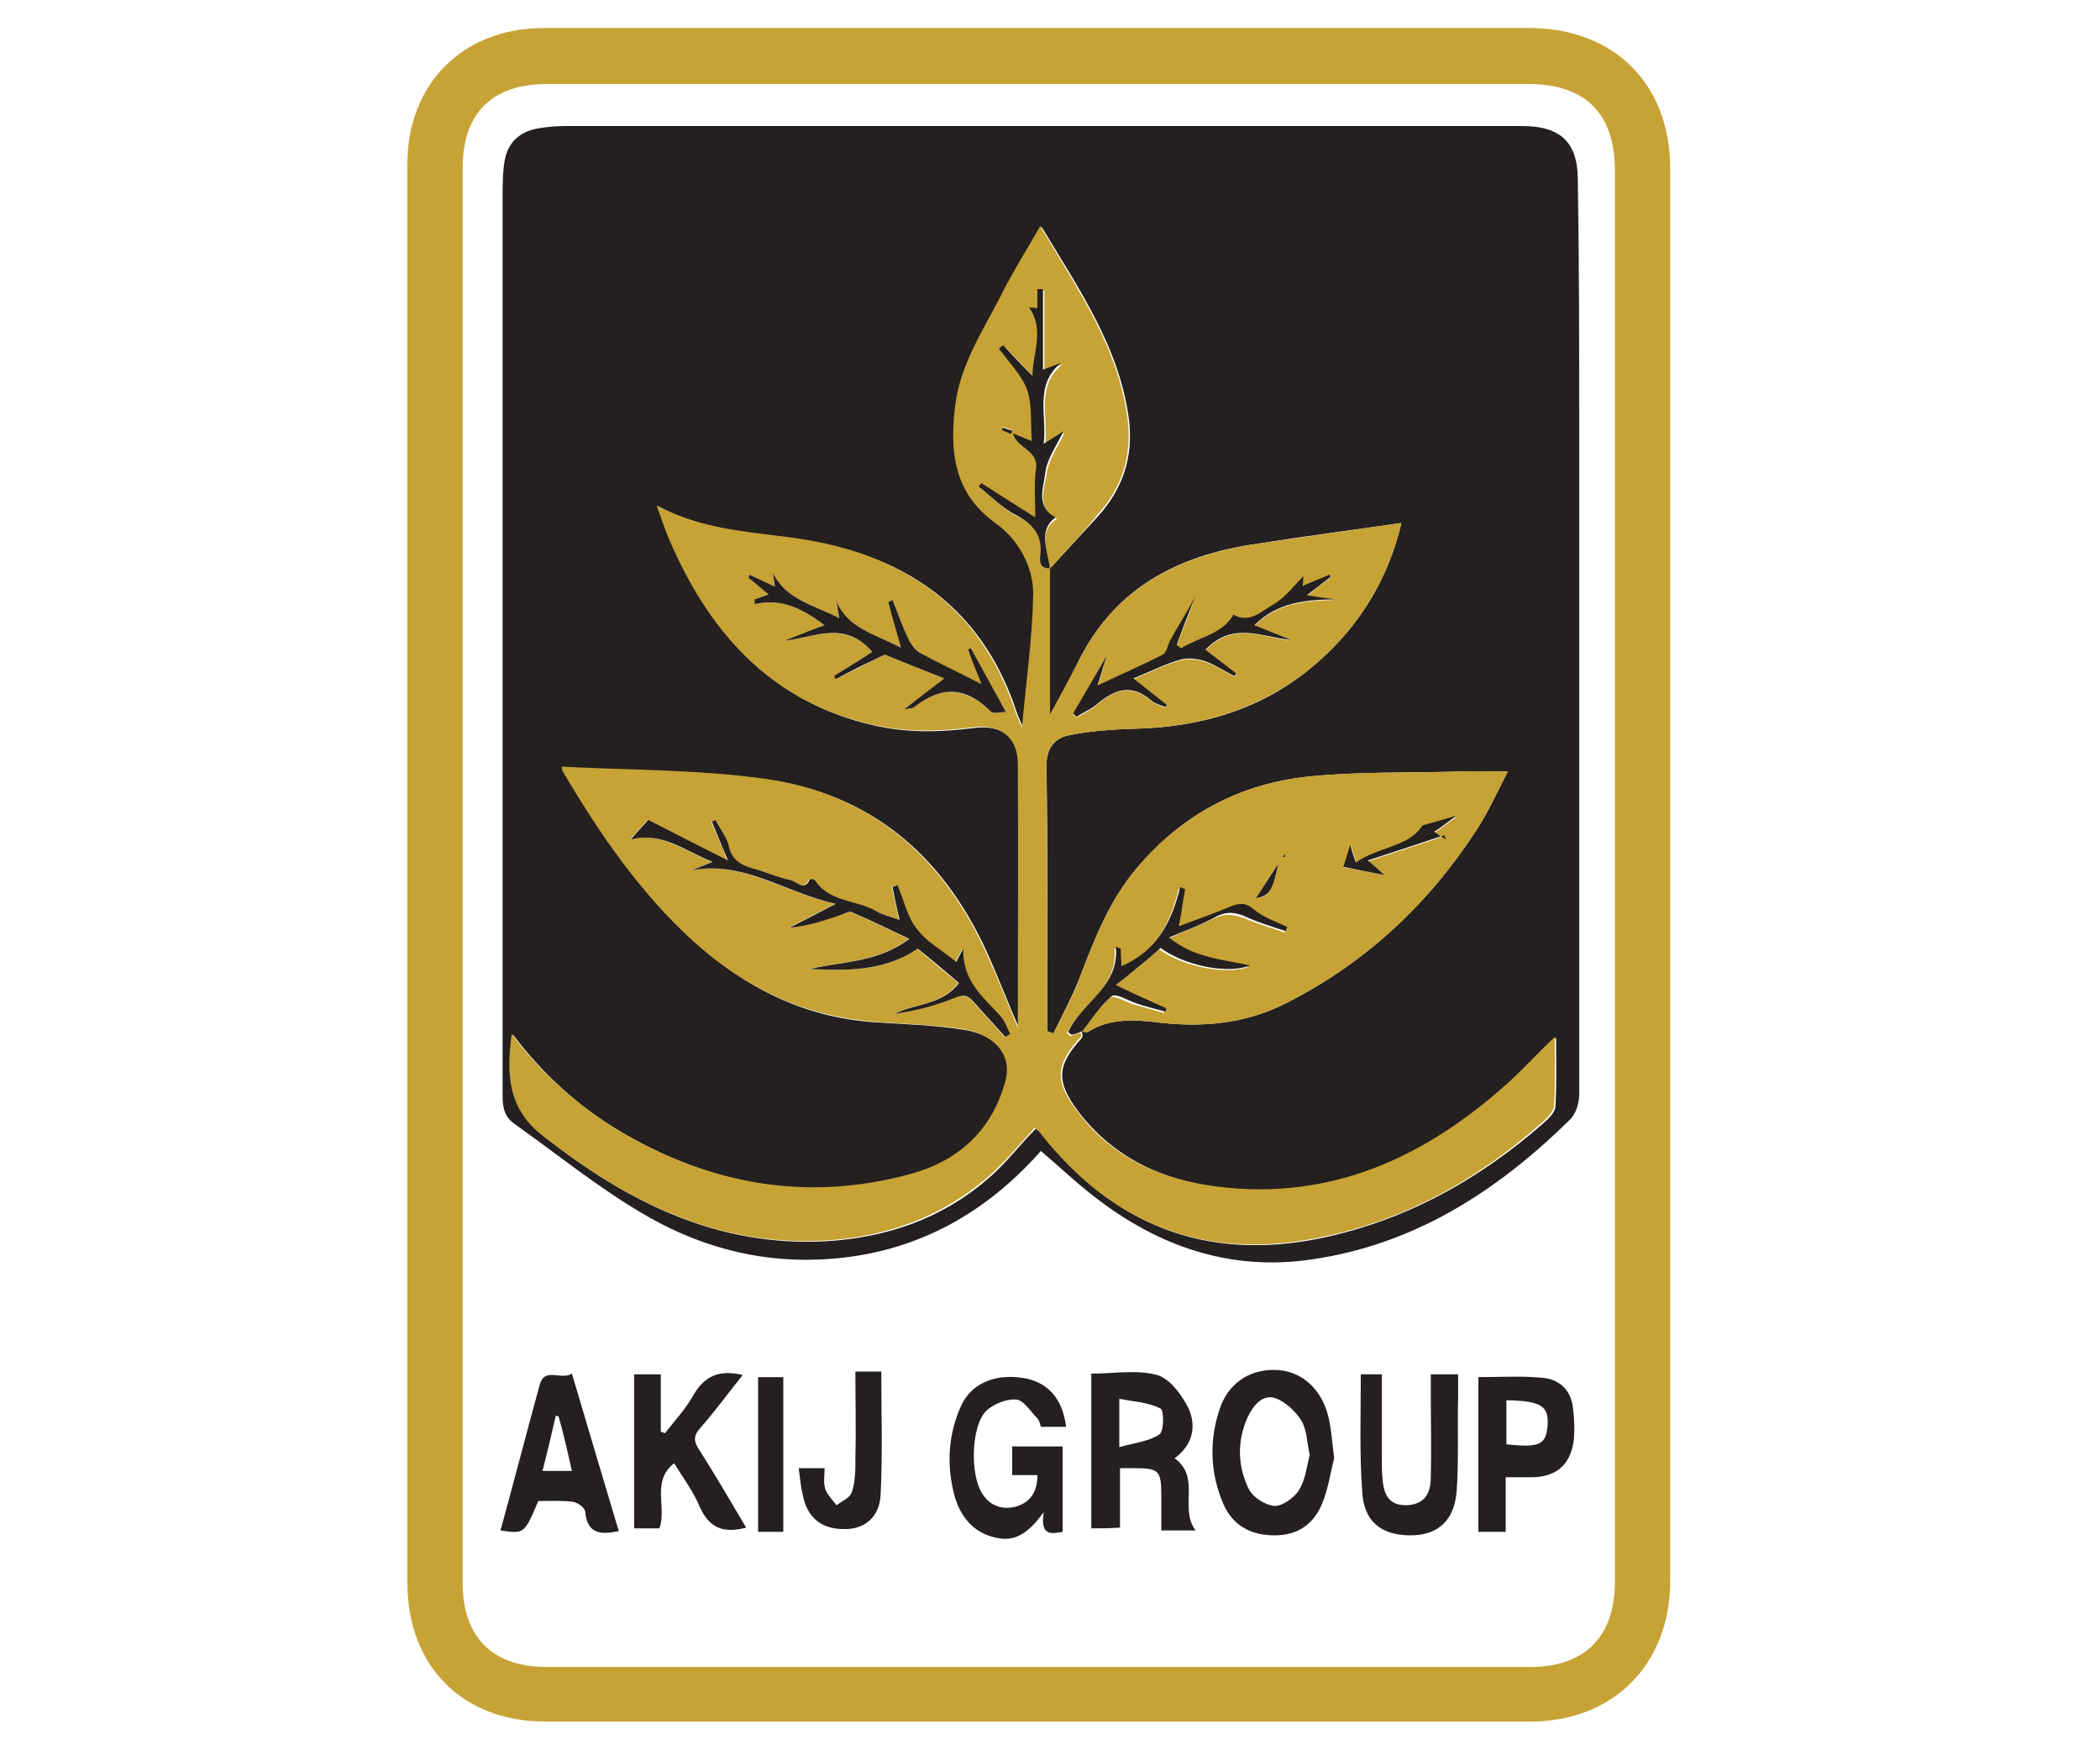 <?xml version="1.0" encoding="utf-8"?>
<!-- Generator: Adobe Illustrator 23.0.3, SVG Export Plug-In . SVG Version: 6.00 Build 0)  -->
<svg version="1.1" id="Layer_1" xmlns="http://www.w3.org/2000/svg" xmlns:xlink="http://www.w3.org/1999/xlink" x="0px" y="0px"
	 viewBox="0 0 300 250" style="enable-background:new 0 0 300 250;" xml:space="preserve">
<style type="text/css">
	.st0{fill:#C7A235;}
	.st1{fill:#242020;}
</style>
<g>
	<path class="st0" d="M58.2,124.8c0-33.8,0-67.6,0-101.4C58.2,12,66.1,4,77.7,4c46.9,0,93.8,0,140.7,0c12.2,0,20.2,8,20.2,20.1
		c0,25.5,0,50.9,0,76.4c0,41.8,0,83.6,0,125.3c0,11.9-8.1,20.1-20,20.1c-46.9,0-93.8,0-140.7,0c-11.8,0-19.7-7.9-19.7-19.8
		C58.2,192.4,58.2,158.6,58.2,124.8z M66.1,124.7c0,33.8,0,67.6,0,101.4c0,7.7,4.2,12,12,12c46.8,0,93.7,0,140.5,0
		c7.8,0,12.1-4.3,12.1-12.2c0-67.2,0-134.3,0-201.5c0-8.2-4.2-12.4-12.4-12.4c-46.7,0-93.5,0-140.2,0c-7.8,0-12,4.2-12,11.9
		C66.1,57.5,66.1,91.1,66.1,124.7z"/>
	<path class="st1" d="M148.7,164.4c-8.5,9.6-19,15-31.7,15.5c-9.2,0.4-17.8-2.1-25.6-6.8c-6.2-3.7-11.9-8.3-17.8-12.5
		c-1.5-1-1.8-2.3-1.8-4.1c0-42.8,0-85.6,0-128.4c0-1.7,0-3.5,0.3-5.2c0.5-2.7,2.3-4.2,5-4.6c1.2-0.2,2.5-0.3,3.8-0.3
		c45.5,0,91,0,136.5,0c5.3,0,7.9,2.1,8,7.4c0.2,12,0.2,24.1,0.2,36.1c0,31.6,0,63.2,0,94.8c0,1.3-0.5,2.9-1.4,3.7
		c-10.4,10.2-22.2,17.8-36.9,19.9c-11.6,1.7-21.9-1.9-31-9C153.7,168.9,151.3,166.6,148.7,164.4z M154.5,147.3
		c0.3,0,0.7,0.2,0.9,0.1c3-1.9,6.3-1.8,9.7-1.4c6.4,0.8,12.7,0.3,18.6-2.7c11.3-5.7,20.3-14.1,27.2-24.7c1.7-2.6,3-5.5,4.5-8.4
		c-2.5,0-4.6,0-6.7,0c-7.2,0.2-14.4,0-21.6,0.7c-9.9,1-18.2,5.4-24.7,13.1c-3.9,4.6-6,10-8.1,15.5c-1.1,2.8-2.5,5.4-3.8,8.1
		c-0.3-0.1-0.6-0.2-0.9-0.3c0-12.7,0.1-25.4-0.1-38c0-2.5,1.2-3.9,3.3-4.3c2.9-0.6,6-0.8,9-0.9c9.8-0.2,18.7-2.8,26.2-9.3
		c6.4-5.5,10.4-12.4,12.2-20.1c-6.9,1-13.9,1.9-20.8,3c-11,1.6-20.1,6.2-25.3,16.7c-1.3,2.7-2.8,5.3-4.1,7.7c0-6.8,0-13.9,0-20.9
		l0,0c2.3-2.5,4.6-5,6.9-7.5c3.5-3.9,5-8.4,4.4-13.6c-1.3-10.4-7.1-18.7-12.5-27.7c-2,3.5-3.9,6.6-5.5,9.7
		c-2.7,5.3-6.1,10.4-6.7,16.4c-0.6,6.2,0,12.1,5.8,16.3c3.2,2.3,5.4,6.1,5.4,10.1c-0.1,6.1-1,12.3-1.6,19.1
		c-0.5-1.1-0.7-1.6-0.9-2.1c-4.5-13.9-14.3-21.6-28.3-24.4c-7.5-1.5-15.3-1.1-23-5.2c1,2.5,1.6,4.3,2.3,6
		c5.7,12.7,14.4,22.1,28.5,25.3c4.7,1.1,9.4,1,14.2,0.4c4.2-0.6,6.6,1.4,6.6,5.2c0.1,12.5,0,24.9,0,37.7c-1.7-3.9-3.1-7.6-4.7-11.1
		c-6.3-13.7-16.6-22.5-31.7-24.5c-9.5-1.3-19.2-1.2-28.8-1.7c0.1,0.2,0,0.5,0.2,0.7c5.2,8.8,11,17.3,18.6,24.2
		c7.3,6.6,15.7,10.8,25.6,11.5c4.3,0.3,8.7,0.4,13,1.1c3.8,0.6,7.2,3.2,6,7.5c-2,7.2-6.9,11.4-13.6,13.2c-14.7,4-28.6,1.5-41.6-6.2
		c-5.9-3.5-11-8.1-15.3-13.8c-0.8,5.8-0.5,10.7,4.4,14.5c11.8,9.3,24.6,15.8,40.2,15c8.7-0.5,16.6-3.2,23.2-8.9
		c2.5-2.1,4.5-4.8,6.9-7.2c0.2,0.2,0.5,0.4,0.7,0.6c10.2,13.1,23.4,18.4,39.8,15.1c12.1-2.5,22.5-8.2,31.8-16.3
		c0.8-0.7,1.8-1.6,1.9-2.5c0.2-3.1,0.1-6.3,0.1-9.9c-2.5,2.5-4.5,4.7-6.7,6.6c-11.8,10.5-25.2,16.8-41.4,14.8
		c-8.1-1-15.1-4.2-20.2-10.9c-3.2-4.3-3-6.6,0.6-10.5C154.7,147.8,154.6,147.5,154.5,147.3L154.5,147.3z"/>
	<path class="st1" d="M155.9,218.3c0-7.4,0-14.6,0-22.1c3.2,0,6.5-0.6,9.4,0.2c1.8,0.5,3.6,2.9,4.5,4.8c1.1,2.4,0.7,5.1-2,7.1
		c3.8,2.7,0.6,7.1,3,10.3c-1.6,0-3.1,0-4.9,0c0-1.6,0-3.2,0-4.9c0-3.7-0.3-4-4-4c-0.6,0-1.2,0-1.9,0c0,2.9,0,5.6,0,8.5
		C158.5,218.3,157.3,218.3,155.9,218.3z M159.9,206.7c2.1-0.6,4.2-0.8,5.7-1.8c0.7-0.4,0.7-3.5,0.2-3.7c-1.7-0.9-3.8-1-5.9-1.4
		C159.9,202.2,159.9,204.1,159.9,206.7z"/>
	<path class="st1" d="M190.6,208.3c-0.5,1.8-0.8,4.2-1.7,6.4c-1.2,3-3.5,4.6-6.8,4.6c-3.3,0-5.9-1.3-7.3-4.4
		c-2-4.6-2.1-9.4-0.4-14.1c1.4-3.6,4.6-5.4,8.3-5.1c3.5,0.3,6.2,2.9,7.1,6.8C190.2,204.2,190.3,206,190.6,208.3z M187.1,207.8
		c-0.4-1.8-0.4-3.6-1.2-4.9c-0.8-1.3-2.3-2.7-3.7-3.2c-1.9-0.6-3.2,1.1-4,2.8c-1.5,3.4-1.4,6.9,0.2,10.2c0.6,1.2,2.4,2.3,3.7,2.4
		c1.2,0,2.8-1.2,3.5-2.3C186.5,211.3,186.7,209.4,187.1,207.8z"/>
	<path class="st1" d="M152.3,203.8c-1.2,0-2.3,0-3.6,0c-0.1-0.3-0.2-0.9-0.5-1.2c-1-1-2-2.7-3.1-2.7c-1.4-0.1-3.3,0.7-4.3,1.7
		c-2.1,2.3-2.2,9.1-0.5,11.7c1.1,1.8,2.9,2.4,4.8,1.9c2.1-0.6,3.1-2.1,3.1-4.5c-1.2,0-2.3,0-3.6,0c0-1.4,0-2.6,0-4.1
		c1.2,0,2.4,0,3.6,0c1.2,0,2.3,0,3.6,0c0,4.1,0,8.1,0,12.2c-1.7,0.3-3.2,0.6-2.7-2.8c-2,2.7-3.8,4.2-6.5,3.7
		c-3.4-0.6-5.3-2.9-6.2-5.9c-1.2-4.4-1-8.8,0.9-13c1.4-3.1,4.7-4.6,8.7-4C149.6,197.3,151.8,199.7,152.3,203.8z"/>
	<path class="st1" d="M95,204.7c1.4-1.8,3-3.5,4.1-5.5c1.6-2.7,3.7-3.6,7-2.8c-2,2.5-3.9,5.1-6,7.5c-1.1,1.2-1,2-0.2,3.2
		c2.3,3.6,4.5,7.4,6.7,11.1c-3.1,0.8-5.2,0.2-6.6-2.9c-0.9-2.2-2.4-4.2-3.7-6.3c-3.3,2.6-1,6.3-2.1,9.3c-1.1,0-2.3,0-3.6,0
		c0-7.4,0-14.6,0-22c1.2,0,2.4,0,3.8,0c0,2.7,0,5.5,0,8.2C94.7,204.6,94.8,204.6,95,204.7z"/>
	<path class="st1" d="M81.7,196.2c2.3,7.8,4.5,15.1,6.7,22.5c-2.5,0.5-4.5,0.5-4.8-2.8c-0.1-0.6-1.1-1.3-1.8-1.4
		c-1.6-0.2-3.3-0.1-4.9-0.1c-2,4.7-2,4.7-5.4,4.2c1.9-6.9,3.7-13.9,5.6-20.8C77.8,195.2,80.1,197.2,81.7,196.2z M79.8,202.3
		c-0.1,0-0.3-0.1-0.4-0.1c-0.6,2.6-1.2,5.2-1.9,7.9c1.5,0,2.8,0,4.2,0C81.1,207.4,80.5,204.8,79.8,202.3z"/>
	<path class="st1" d="M211.2,196.7c3.1,0,6.1-0.2,9.2,0.1c2.3,0.2,4,1.7,4.3,4.2c0.2,1.6,0.3,3.3,0.1,4.9c-0.5,3.4-2.6,5.1-6,5.1
		c-1.1,0-2.3,0-3.7,0c0,2.6,0,5.2,0,7.8c-1.4,0-2.5,0-3.9,0C211.2,211.4,211.2,204.1,211.2,196.7z M215.2,200c0,2.2,0,4.3,0,6.3
		c4.8,0.5,5.7,0.1,5.9-2.9C221.2,200.8,220.1,200.1,215.2,200z"/>
	<path class="st1" d="M194.4,196.3c1,0,1.9,0,3,0c0,4,0,7.9,0,11.9c0,1,0,2,0.1,3c0.2,2.7,1.2,3.8,3.4,3.8c2.3-0.1,3.5-1.3,3.5-4
		c0.1-3.9,0-7.9,0-11.8c0-0.9,0-1.8,0-2.9c1.3,0,2.5,0,3.9,0c0,1.1,0,2.2,0,3.3c-0.1,4.4,0.1,8.9-0.2,13.3c-0.3,4.3-2.7,6.4-6.6,6.4
		c-4.2,0-6.7-2-6.9-6.3C194.2,207.6,194.4,202,194.4,196.3z"/>
	<path class="st1" d="M114.1,209.7c1.4,0,2.3,0,3.7,0c0,1-0.2,2.1,0.1,3c0.3,0.8,1,1.5,1.6,2.3c0.8-0.6,2-1.1,2.2-1.9
		c0.5-1.5,0.5-3.1,0.5-4.7c0.1-4.1,0-8.3,0-12.5c1.3,0,2.4,0,3.7,0c0,5.9,0.2,11.8-0.1,17.7c-0.2,3.2-2.4,4.9-5.3,4.8
		c-3.2,0-5.2-1.7-5.8-4.8C114.4,212.4,114.3,211.2,114.1,209.7z"/>
	<path class="st1" d="M108.3,196.7c1.2,0,2.3,0,3.6,0c0,7.4,0,14.7,0,22.1c-1.2,0-2.3,0-3.6,0C108.3,211.5,108.3,204.1,108.3,196.7z
		"/>
	<path class="st0" d="M150,81.2c0,7,0,14.1,0,20.9c1.3-2.4,2.7-5,4.1-7.7c5.2-10.5,14.3-15,25.3-16.7c6.9-1,13.8-2,20.8-3
		c-1.8,7.7-5.8,14.6-12.2,20.1c-7.5,6.4-16.4,9.1-26.2,9.3c-3,0.1-6,0.3-9,0.9c-2.1,0.4-3.3,1.8-3.3,4.3c0.1,12.7,0.1,25.4,0.1,38
		c0.3,0.1,0.6,0.2,0.9,0.3c1.3-2.7,2.8-5.3,3.8-8.1c2.1-5.5,4.2-10.9,8.1-15.5c6.5-7.7,14.8-12.1,24.7-13.1
		c7.1-0.7,14.4-0.5,21.6-0.7c2.1-0.1,4.1,0,6.7,0c-1.5,2.9-2.8,5.8-4.5,8.4c-6.9,10.6-15.8,18.9-27.2,24.7c-5.9,3-12.2,3.5-18.6,2.7
		c-3.4-0.4-6.6-0.5-9.7,1.4c-0.2,0.1-0.6,0-0.9-0.1c1.3-1.6,2.5-3.5,4.1-4.8c0.6-0.4,2.3,0.7,3.5,1c1.4,0.4,2.8,0.8,4.2,1.2
		c0-0.2,0.1-0.3,0.1-0.5c-2.2-1-4.5-2.1-7.2-3.3c1.6-1.4,2.6-2.1,3.6-2.9c0.9-0.8,1.9-1.6,2.8-2.4c3.4,2.5,9.6,3.7,12.8,2.5
		c-4.1-1-8.1-1.1-11.6-4c2.4-1.1,4.6-1.9,6.6-2.9c1.6-0.8,2.9-0.6,4.5,0c1.8,0.8,3.7,1.3,5.6,2c0.1-0.2,0.2-0.4,0.2-0.6
		c-1.7-0.8-3.5-1.4-4.9-2.6c-1.1-0.9-1.9-0.9-3-0.4c-2.5,0.9-4.9,1.9-7.6,2.9c0.2-1.2,0.3-2,0.5-2.9c0.1-0.8,0.3-1.6,0.4-2.4
		c-0.2-0.1-0.4-0.2-0.7-0.3c-1.2,5-3.4,9.3-8.4,11.3c0-0.9-0.1-1.7-0.1-2.5c-0.2-0.1-0.5-0.2-0.7-0.3c0.6,5.7-4.8,8-6.8,12.2
		c0.2,0.1,0.4,0.3,0.5,0.4c0.5-0.2,1-0.4,1.5-0.5c0,0.2,0.1,0.5,0,0.6c-3.6,3.9-3.8,6.3-0.6,10.5c5,6.8,12.1,9.9,20.2,10.9
		c16.2,2,29.6-4.2,41.4-14.8c2.2-2,4.2-4.2,6.7-6.6c0,3.6,0.1,6.8-0.1,9.9c-0.1,0.9-1.1,1.8-1.9,2.5c-9.2,8.1-19.6,13.9-31.8,16.3
		c-16.4,3.3-29.6-2-39.8-15.1c-0.2-0.3-0.5-0.4-0.7-0.6c-2.3,2.5-4.4,5.1-6.9,7.2c-6.7,5.7-14.5,8.4-23.2,8.9
		c-15.6,0.8-28.3-5.7-40.2-15c-4.9-3.8-5.2-8.7-4.4-14.5c4.3,5.7,9.4,10.2,15.3,13.8c13,7.7,26.9,10.2,41.6,6.2
		c6.7-1.8,11.6-6,13.6-13.2c1.2-4.3-2.2-6.9-6-7.5c-4.3-0.7-8.6-0.7-13-1.1c-9.9-0.8-18.3-4.9-25.6-11.5
		c-7.6-6.9-13.4-15.4-18.6-24.2c-0.1-0.2-0.1-0.5-0.2-0.7c9.7,0.5,19.3,0.4,28.8,1.7c15.1,2,25.4,10.9,31.7,24.5
		c1.6,3.5,3.1,7.2,4.7,11.1c0-12.8,0.1-25.2,0-37.7c0-3.8-2.5-5.8-6.6-5.2c-4.8,0.6-9.5,0.7-14.2-0.4c-14.1-3.2-22.8-12.6-28.5-25.3
		c-0.8-1.7-1.4-3.5-2.3-6c7.7,4.1,15.5,3.7,23,5.2c14,2.8,23.8,10.6,28.3,24.4c0.2,0.5,0.4,1,0.9,2.1c0.6-6.8,1.5-12.9,1.6-19.1
		c0-4-2.2-7.8-5.4-10.1c-5.9-4.2-6.5-10.1-5.8-16.3c0.6-6.1,4-11.1,6.7-16.4c1.6-3.2,3.5-6.2,5.5-9.7c5.3,9,11.2,17.3,12.5,27.7
		c0.6,5.2-0.8,9.7-4.4,13.6C154.6,76.2,152.3,78.7,150,81.2c-0.3-2.6-1.8-5.3,1-7.1c-3-1.5-1.8-4.3-1.5-6.2c0.2-2.2,1.7-4.2,2.6-6.1
		c-0.7,0.5-1.6,1-2.8,1.8c0.5-4.2-1.4-8.4,2.5-11.6c-0.7,0.3-1.4,0.5-2.6,1c0-4,0-7.7,0-11.5c-0.3,0-0.6,0-0.8,0c0,0.9,0,1.8,0,2.7
		c-0.5,0-0.8-0.1-1.2-0.1c2.2,3.3,0.5,6.5,0.5,9.8c-1.4-1.5-2.8-3-4.2-4.4c-0.2,0.2-0.4,0.3-0.6,0.5c1.4,1.9,3.3,3.6,4,5.8
		c0.8,2.2,0.5,4.8,0.7,7.4c-1-0.4-1.8-0.7-2.7-1.1c0.7,2.2,3.6,2.4,3.3,5.1c-0.3,2-0.1,4.1-0.1,6.9c-3-1.9-5.4-3.4-7.7-4.9
		c-0.1,0.2-0.3,0.3-0.4,0.5c1.8,1.4,3.4,3.1,5.4,4.1c2.5,1.3,3.8,3,3.4,5.9C148.5,80.6,148.8,81.2,150,81.2z M158.1,93.8
		c-1.6,2.7-3.2,5.5-4.8,8.2c0.2,0.2,0.3,0.3,0.5,0.5c1-0.6,2.1-1.1,3-1.9c2.4-2.1,4.9-2.9,7.6-0.5c0.6,0.5,1.4,0.7,2.1,1
		c0.1-0.1,0.1-0.2,0.2-0.3c-1.5-1.2-3-2.4-4.8-3.8c2.5-1,4.6-2.1,6.8-2.7c1.1-0.3,2.5-0.1,3.6,0.3c1.5,0.5,2.8,1.4,4.1,2.1
		c0.1-0.1,0.2-0.3,0.2-0.4c-1.5-1.2-3-2.3-4.4-3.4c3.9-4.1,8.1-1.9,12.2-1.4c-1.7-0.7-3.5-1.4-5.2-2.1c3.3-3.3,7.3-3.6,11.4-3.7
		c-1.2-0.2-2.3-0.4-3.9-0.6c1.3-1,2.3-1.8,3.4-2.6c-0.1-0.1-0.1-0.2-0.2-0.3c-1.3,0.5-2.5,1.1-3.8,1.6c0-0.8,0.1-1.3,0.1-1.4
		c-1.3,1.3-2.6,3.1-4.4,4.1c-1.5,0.8-3.3,2.7-5.6,1.4c-1.5,2.8-4.9,3.2-7.5,4.8c-0.2-0.2-0.4-0.3-0.6-0.5c0.9-2.3,1.8-4.6,2.6-6.8
		c0.1-0.2,0.2-0.3,0.1-0.1c0-0.3,0-0.1,0,0.1c-1.2,2.1-2.4,4.1-3.6,6.2c-0.4,0.7-0.5,1.8-1.1,2.1c-2.9,1.5-5.9,2.8-9.3,4.4
		C157.3,96.3,157.7,95,158.1,93.8C158.2,93.6,158.3,93.3,158.1,93.8C158.1,93.3,158.1,93.6,158.1,93.8z M102.2,117.1
		c-0.2,0.1-0.4,0.2-0.6,0.3c0.7,1.6,1.4,3.2,2.3,5.5c-4.2-2.1-7.7-3.9-11.4-5.8c-0.4,0.5-1.4,1.5-2.5,2.8c4.5-1.1,7.6,1.6,11.7,3.2
		c-1.4,0.6-2.2,0.9-3,1.2c7.4-1.4,13.3,3.2,20.6,4.8c-2.7,1.4-4.7,2.4-6.6,3.4c2.6-0.2,4.9-1,7.3-1.8c0.5-0.2,1.2-0.5,1.6-0.4
		c2.6,1.1,5.2,2.4,8.2,3.8c-4.5,3.4-9.6,3.2-14.2,4.3c5.4,0.3,10.7,0.4,15.4-2.9c2,1.7,3.9,3.3,5.9,4.9c-2.4,3.2-6.2,2.9-9.2,4.4
		c2.9-0.4,5.8-1.1,8.4-2.2c1.2-0.5,2-0.5,2.8,0.4c1.5,1.7,3.1,3.4,4.6,5.1c0.2-0.1,0.5-0.3,0.7-0.4c-0.5-0.9-0.8-1.9-1.4-2.6
		c-2.4-2.6-5.4-4.8-5.3-9.6c-0.6,1.1-0.8,1.5-1,1.9c-2-1.6-4.2-2.8-5.6-4.7c-1.4-1.8-1.9-4.2-2.8-6.3c-0.2,0.1-0.5,0.2-0.7,0.3
		c0.3,1.5,0.7,3,1,4.7c-1.5-0.6-2.6-0.9-3.6-1.4c-2.8-1.5-6.5-1.2-8.5-4.3c-0.1-0.1-0.6-0.2-0.7-0.1c-0.9,1.8-1.9,0.3-2.8,0.1
		c-1.9-0.5-3.7-1.2-5.5-1.7c-1.7-0.5-2.8-1.3-3.3-3.2C103.8,119.5,102.8,118.3,102.2,117.1z M128.7,92.5c-3.9-2-7.8-2.8-9.3-6.8
		c0.1,0.8,0.3,1.5,0.5,2.6c-3.6-1.9-7.6-2.6-9.5-6.5c0.1,0.6,0.2,1.2,0.3,2c-1.4-0.6-2.5-1.2-3.6-1.7c-0.1,0.1-0.1,0.3-0.2,0.4
		c0.9,0.8,1.9,1.5,2.9,2.4c-0.8,0.3-1.4,0.5-2,0.7c0,0.2,0,0.5,0,0.7c3.8-0.9,6.8,0.6,10,3c-2.2,0.9-3.9,1.5-5.7,2.2
		c4.2-0.4,8.5-2.9,12.5,1.6c-1.8,1.2-3.6,2.3-5.4,3.4c0.1,0.2,0.2,0.3,0.2,0.5c2.3-1.1,4.5-2.2,7-3.5c2.4,1,5.2,2.1,8.5,3.4
		c-2.1,1.6-3.7,2.9-5.7,4.4c0.7-0.1,1.2-0.1,1.4-0.3c3.8-3.1,7.4-2.8,10.9,0.6c0.4,0.4,1.5,0.1,2.2,0.1c-1.9-3.4-3.5-6.2-5-9.1
		c-0.1,0.1-0.3,0.2-0.4,0.2c0.6,1.4,1.1,2.8,1.9,4.9c-3.4-1.7-6.1-2.9-8.7-4.4c-0.7-0.4-1.3-1.3-1.7-2c-0.9-1.8-1.5-3.7-2.3-5.6
		c-0.2,0.1-0.4,0.2-0.6,0.3C127.5,88,128,90,128.7,92.5z M197.8,125c-0.9-0.8-1.4-1.2-2.3-2c3.9-1.3,7.4-2.4,10.9-3.6
		c0.1,0.2,0.2,0.4,0.3,0.6c-0.5-0.4-1.1-0.7-1.7-1.1c1-0.7,1.9-1.4,3.2-2.3c-1.8,0.5-3.2,0.9-4.9,1.4c-1.9,3.1-6.4,3-9.5,5.3
		c-0.3-0.9-0.5-1.5-0.8-2.5c-0.4,1.4-0.7,2.2-1,3.1C193.7,124.2,195.4,124.5,197.8,125z M179.4,128.3c2-0.3,2.4-1,3.2-4.9
		C181.4,125.2,180.4,126.7,179.4,128.3z M144.4,62c0.1-0.2,0.1-0.4,0.2-0.6c-0.5-0.1-0.9-0.3-1.4-0.4c0,0.1-0.1,0.2-0.1,0.3
		C143.6,61.6,144,61.8,144.4,62z M183.2,122.4c0.1,0,0.2,0,0.2,0c0.1-0.1,0.1-0.3,0.1-0.4c-0.1,0-0.1,0-0.2,0.1
		C183.3,122.1,183.3,122.2,183.2,122.4z"/>
	<path class="st1" d="M102.2,117.1c0.6,1.2,1.6,2.4,1.9,3.7c0.4,1.9,1.6,2.7,3.3,3.2c1.9,0.5,3.6,1.3,5.5,1.7c0.9,0.2,2,1.7,2.8-0.1
		c0-0.1,0.6,0,0.7,0.1c2,3.1,5.7,2.8,8.5,4.3c1,0.6,2.2,0.9,3.6,1.4c-0.4-1.7-0.7-3.2-1-4.7c0.2-0.1,0.5-0.2,0.7-0.3
		c0.9,2.1,1.4,4.6,2.8,6.3c1.4,1.9,3.7,3.1,5.6,4.7c0.2-0.4,0.4-0.8,1-1.9c-0.1,4.8,3,7,5.3,9.6c0.6,0.7,1,1.7,1.4,2.6
		c-0.2,0.1-0.5,0.3-0.7,0.4c-1.5-1.7-3.1-3.4-4.6-5.1c-0.9-1-1.6-0.9-2.8-0.4c-2.7,1.1-5.5,1.8-8.4,2.2c3-1.5,6.8-1.2,9.2-4.4
		c-2-1.7-3.9-3.3-5.9-4.9c-4.7,3.2-10,3.2-15.4,2.9c4.7-1.1,9.7-0.9,14.2-4.3c-3-1.4-5.6-2.7-8.2-3.8c-0.4-0.2-1.1,0.2-1.6,0.4
		c-2.4,0.8-4.7,1.6-7.3,1.8c2-1,3.9-2,6.6-3.4c-7.3-1.6-13.1-6.2-20.6-4.8c0.8-0.3,1.5-0.6,3-1.2c-4.1-1.6-7.1-4.3-11.7-3.2
		c1.1-1.3,2.1-2.3,2.5-2.8c3.7,1.9,7.2,3.7,11.4,5.8c-1-2.3-1.6-3.9-2.3-5.5C101.8,117.3,102,117.2,102.2,117.1z"/>
	<path class="st1" d="M128.7,92.5c-0.7-2.6-1.3-4.5-1.8-6.5c0.2-0.1,0.4-0.2,0.6-0.3c0.8,1.9,1.4,3.8,2.3,5.6c0.4,0.8,1,1.6,1.7,2
		c2.6,1.4,5.4,2.7,8.7,4.4c-0.8-2-1.4-3.5-1.9-4.9c0.1-0.1,0.3-0.2,0.4-0.2c1.6,2.9,3.2,5.8,5,9.1c-0.7,0-1.8,0.3-2.2-0.1
		c-3.5-3.5-7-3.7-10.9-0.6c-0.3,0.2-0.7,0.2-1.4,0.3c1.9-1.5,3.6-2.8,5.7-4.4c-3.3-1.3-6.1-2.4-8.5-3.4c-2.5,1.2-4.8,2.3-7,3.5
		c-0.1-0.2-0.2-0.3-0.2-0.5c1.8-1.1,3.6-2.2,5.4-3.4c-4-4.6-8.3-2-12.5-1.6c1.8-0.7,3.5-1.4,5.7-2.2c-3.2-2.4-6.2-3.9-10-3
		c0-0.2,0-0.5,0-0.7c0.6-0.2,1.2-0.4,2-0.7c-1-0.8-1.9-1.6-2.9-2.4c0.1-0.1,0.1-0.3,0.2-0.4c1.1,0.5,2.3,1.1,3.6,1.7
		c-0.1-0.8-0.2-1.4-0.3-2c1.9,3.9,5.9,4.6,9.5,6.5c-0.2-1.1-0.3-1.8-0.5-2.6C121,89.7,124.8,90.5,128.7,92.5z"/>
	<path class="st1" d="M170.7,85.3c-0.9,2.3-1.8,4.6-2.6,6.8c0.2,0.2,0.4,0.3,0.6,0.5c2.6-1.6,5.9-2,7.5-4.8c2.3,1.3,4-0.5,5.6-1.4
		c1.8-1,3.1-2.8,4.4-4.1c0,0,0,0.6-0.1,1.4c1.3-0.6,2.6-1.1,3.8-1.6c0.1,0.1,0.1,0.2,0.2,0.3c-1,0.8-2.1,1.6-3.4,2.6
		c1.5,0.3,2.7,0.4,3.9,0.6c-4.1,0.1-8.1,0.4-11.4,3.7c1.7,0.7,3.5,1.4,5.2,2.1c-4.1-0.4-8.3-2.7-12.2,1.4c1.4,1.1,2.9,2.2,4.4,3.4
		c-0.1,0.1-0.2,0.3-0.2,0.4c-1.4-0.7-2.7-1.6-4.1-2.1c-1.1-0.4-2.5-0.6-3.6-0.3c-2.2,0.6-4.3,1.7-6.8,2.7c1.8,1.4,3.3,2.6,4.8,3.8
		c-0.1,0.1-0.1,0.2-0.2,0.3c-0.7-0.3-1.6-0.5-2.1-1c-2.8-2.4-5.2-1.5-7.6,0.5c-0.9,0.8-2,1.2-3,1.9c-0.2-0.2-0.3-0.3-0.5-0.5
		c1.6-2.7,3.2-5.5,4.8-8.2l0,0c-0.4,1.2-0.8,2.5-1.3,4.2c3.4-1.6,6.4-2.9,9.3-4.4c0.6-0.3,0.7-1.4,1.1-2.1
		C168.3,89.4,169.6,87.4,170.7,85.3L170.7,85.3z"/>
	<path class="st1" d="M150,81.2c-1.2,0-1.5-0.6-1.4-1.7c0.4-2.8-0.8-4.5-3.4-5.9c-2-1-3.6-2.7-5.4-4.1c0.1-0.2,0.3-0.3,0.4-0.5
		c2.3,1.5,4.7,3,7.7,4.9c0-2.8-0.2-4.9,0.1-6.9c0.4-2.7-2.6-2.8-3.3-5.1c1,0.4,1.7,0.7,2.7,1.1c-0.2-2.6,0.1-5.2-0.7-7.4
		c-0.8-2.1-2.6-3.9-4-5.8c0.2-0.2,0.4-0.3,0.6-0.5c1.4,1.5,2.8,3,4.2,4.4c0-3.3,1.8-6.6-0.5-9.8c0.4,0,0.8,0.1,1.2,0.1
		c0-0.8,0-1.7,0-2.7c0.3,0,0.6,0,0.8,0c0,3.8,0,7.5,0,11.5c1.1-0.4,1.9-0.7,2.6-1c-3.9,3.2-2,7.5-2.5,11.6c1.2-0.8,2.1-1.3,2.8-1.8
		c-0.9,2-2.4,4-2.6,6.1c-0.2,1.9-1.4,4.7,1.5,6.2C148.2,75.8,149.7,78.6,150,81.2C150,81.2,150,81.2,150,81.2z"/>
	<path class="st1" d="M154.6,147.3c-0.5,0.2-1,0.4-1.5,0.5c-0.2-0.1-0.4-0.3-0.5-0.4c1.9-4.2,7.4-6.5,6.8-12.2
		c0.2,0.1,0.5,0.2,0.7,0.3c0,0.8,0.1,1.7,0.1,2.5c5-2.1,7.2-6.3,8.4-11.3c0.2,0.1,0.4,0.2,0.7,0.3c-0.1,0.8-0.3,1.6-0.4,2.4
		c-0.1,0.9-0.3,1.8-0.5,2.9c2.7-1,5.2-1.9,7.6-2.9c1.1-0.4,1.9-0.5,3,0.4c1.4,1.2,3.2,1.8,4.9,2.6c-0.1,0.2-0.2,0.4-0.2,0.6
		c-1.9-0.6-3.8-1.2-5.6-2c-1.5-0.7-2.9-0.9-4.5,0c-2,1.1-4.2,1.9-6.6,2.9c3.5,2.9,7.5,3.1,11.6,4c-3.3,1.3-9.4,0-12.8-2.5
		c-0.9,0.8-1.8,1.6-2.8,2.4c-1,0.8-1.9,1.6-3.6,2.9c2.7,1.3,4.9,2.3,7.2,3.3c0,0.2-0.1,0.3-0.1,0.5c-1.4-0.4-2.8-0.7-4.2-1.2
		c-1.2-0.4-2.9-1.5-3.5-1C157,143.8,155.9,145.7,154.6,147.3C154.5,147.3,154.6,147.3,154.6,147.3z"/>
	<path class="st1" d="M197.8,125c-2.4-0.5-4.1-0.8-5.9-1.2c0.3-0.8,0.5-1.7,1-3.1c0.3,1.1,0.5,1.7,0.8,2.5c3.2-2.3,7.6-2.2,9.5-5.3
		c1.8-0.5,3.1-0.9,4.9-1.4c-1.3,0.9-2.1,1.6-3.2,2.3c0.6,0.4,1.1,0.8,1.7,1.1c-0.1-0.2-0.2-0.4-0.3-0.6c-3.5,1.2-7,2.3-10.9,3.6
		C196.5,123.8,196.9,124.2,197.8,125z"/>
	<path class="st1" d="M179.4,128.3c1-1.5,2-3.1,3.2-4.9C181.8,127.3,181.4,127.9,179.4,128.3z"/>
	<path class="st1" d="M144.4,62c-0.4-0.2-0.9-0.4-1.3-0.6c0-0.1,0.1-0.2,0.1-0.3c0.5,0.1,0.9,0.3,1.4,0.4
		C144.6,61.6,144.5,61.8,144.4,62z"/>
	<path class="st1" d="M183.2,122.4c0.1-0.1,0.1-0.2,0.2-0.3c0,0,0.1,0,0.2-0.1c0,0.1-0.1,0.3-0.1,0.4
		C183.4,122.4,183.3,122.4,183.2,122.4z"/>
	<path class="st1" d="M170.7,85.3c0-0.2,0-0.4,0-0.1C170.9,84.9,170.8,85.1,170.7,85.3C170.7,85.3,170.7,85.3,170.7,85.3z"/>
	<path class="st1" d="M158.1,93.8C158.1,93.6,158.1,93.3,158.1,93.8C158.3,93.3,158.2,93.6,158.1,93.8
		C158.1,93.8,158.1,93.8,158.1,93.8z"/>
</g>
</svg>
